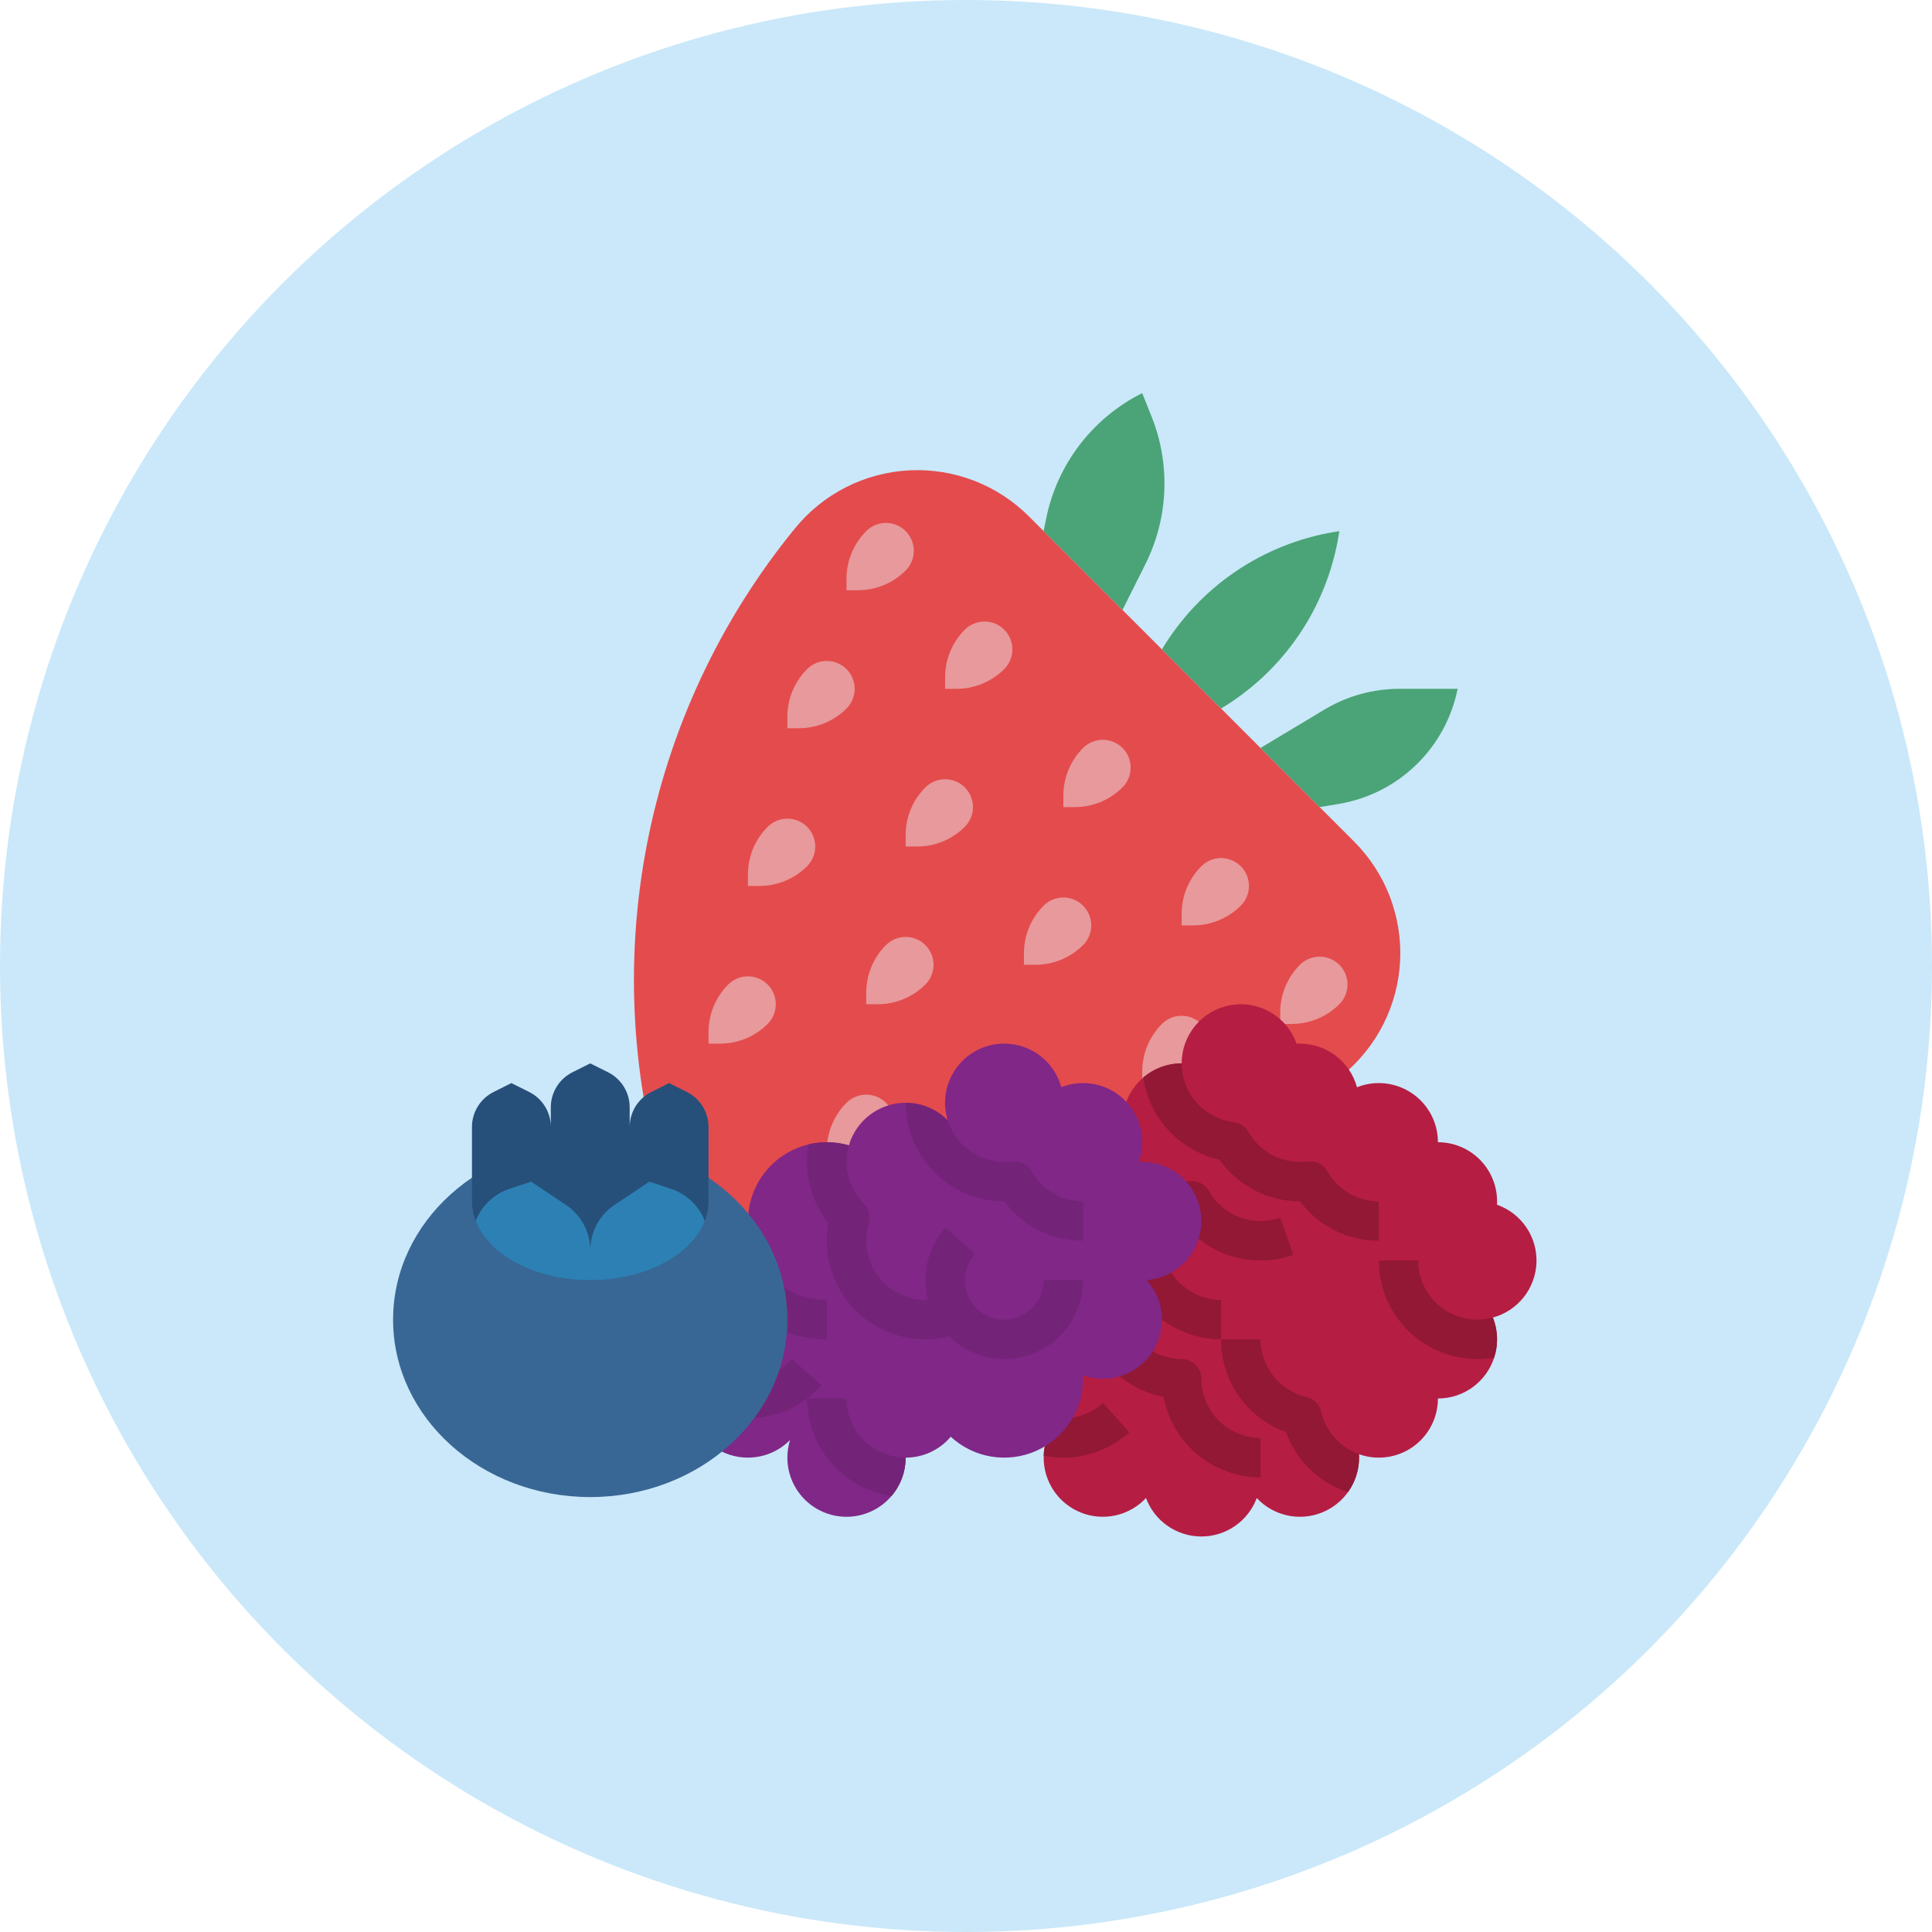 <?xml version="1.0" encoding="UTF-8"?> <svg xmlns="http://www.w3.org/2000/svg" width="98" height="98" viewBox="0 0 98 98" fill="none"><circle cx="49" cy="49" r="49" fill="#CAE8F9"></circle><path d="M33.939 60.939L33.837 60.615C32.026 54.879 31.672 48.782 32.807 42.875C33.943 36.968 36.532 31.437 40.341 26.782C41.049 25.917 41.93 25.21 42.928 24.706C43.926 24.203 45.018 23.913 46.134 23.858C47.25 23.802 48.366 23.981 49.409 24.383C50.452 24.785 51.399 25.401 52.189 26.191L68.687 42.689C69.477 43.479 70.093 44.426 70.495 45.469C70.897 46.512 71.076 47.628 71.02 48.744C70.965 49.86 70.675 50.952 70.172 51.95C69.668 52.948 68.961 53.829 68.096 54.537C63.441 58.346 57.91 60.935 52.003 62.071C46.096 63.206 39.999 62.852 34.263 61.041L33.939 60.939Z" fill="#E44B4D"></path><path d="M52.938 26.94L53.062 26.326C53.334 24.96 53.916 23.675 54.761 22.569C55.606 21.462 56.693 20.563 57.938 19.941L58.413 21.128C58.893 22.327 59.113 23.614 59.059 24.904C59.006 26.194 58.679 27.458 58.102 28.613L56.938 30.94L52.938 26.94ZM66.938 40.94L67.908 40.778C69.387 40.532 70.756 39.841 71.832 38.798C72.909 37.756 73.644 36.41 73.938 34.94H70.984C69.645 34.94 68.331 35.304 67.183 35.993L63.938 37.94L66.938 40.94ZM58.938 32.94C59.879 31.373 61.148 30.028 62.659 28.999C64.17 27.971 65.886 27.282 67.689 26.982L67.938 26.94L67.897 27.189C67.596 28.992 66.908 30.708 65.879 32.219C64.85 33.73 63.505 35 61.938 35.94L58.938 32.94Z" fill="#4BA477"></path><path d="M42.939 29.94V29.355C42.939 28.906 43.028 28.462 43.199 28.048C43.371 27.634 43.622 27.257 43.939 26.94C44.204 26.675 44.564 26.526 44.939 26.526C45.314 26.526 45.674 26.675 45.939 26.94C46.204 27.206 46.353 27.565 46.353 27.94C46.353 28.315 46.204 28.675 45.939 28.94C45.622 29.257 45.246 29.509 44.831 29.68C44.417 29.852 43.973 29.94 43.525 29.94H42.939ZM47.939 34.94V34.354C47.939 33.906 48.027 33.462 48.199 33.048C48.37 32.633 48.622 32.257 48.939 31.94C49.204 31.675 49.564 31.526 49.939 31.526C50.314 31.526 50.674 31.675 50.939 31.94C51.204 32.205 51.353 32.565 51.353 32.94C51.353 33.315 51.204 33.675 50.939 33.94C50.622 34.257 50.245 34.508 49.831 34.68C49.417 34.852 48.973 34.94 48.525 34.94H47.939ZM53.939 40.94V40.354C53.939 39.906 54.027 39.462 54.199 39.047C54.37 38.633 54.622 38.257 54.939 37.94C55.204 37.675 55.564 37.526 55.939 37.526C56.314 37.526 56.673 37.675 56.939 37.94C57.204 38.205 57.353 38.565 57.353 38.94C57.353 39.315 57.204 39.675 56.939 39.94C56.622 40.257 56.245 40.508 55.831 40.68C55.417 40.851 54.973 40.94 54.525 40.94H53.939ZM59.938 46.94V46.354C59.938 45.905 60.027 45.462 60.198 45.047C60.37 44.633 60.621 44.257 60.938 43.94C61.204 43.674 61.563 43.525 61.938 43.525C62.313 43.525 62.673 43.674 62.938 43.94C63.204 44.205 63.353 44.565 63.353 44.94C63.353 45.315 63.204 45.674 62.938 45.94C62.621 46.257 62.245 46.508 61.831 46.68C61.416 46.851 60.973 46.94 60.524 46.94H59.938ZM64.938 51.939V51.354C64.938 50.905 65.027 50.461 65.198 50.047C65.37 49.633 65.621 49.257 65.938 48.939C66.204 48.674 66.563 48.525 66.938 48.525C67.313 48.525 67.673 48.674 67.938 48.939C68.203 49.205 68.352 49.564 68.352 49.939C68.352 50.314 68.203 50.674 67.938 50.939C67.621 51.256 67.245 51.508 66.831 51.679C66.416 51.851 65.972 51.939 65.524 51.939H64.938ZM39.939 36.94V36.354C39.939 35.906 40.028 35.462 40.199 35.048C40.371 34.633 40.622 34.257 40.939 33.94C41.205 33.675 41.564 33.526 41.939 33.526C42.314 33.526 42.674 33.675 42.939 33.94C43.204 34.205 43.353 34.565 43.353 34.94C43.353 35.315 43.204 35.675 42.939 35.94C42.622 36.257 42.246 36.508 41.831 36.68C41.417 36.852 40.973 36.94 40.525 36.94H39.939ZM45.939 42.94V42.354C45.939 41.906 46.027 41.462 46.199 41.047C46.37 40.633 46.622 40.257 46.939 39.94C47.204 39.675 47.564 39.526 47.939 39.526C48.314 39.526 48.674 39.675 48.939 39.94C49.204 40.205 49.353 40.565 49.353 40.94C49.353 41.315 49.204 41.675 48.939 41.94C48.622 42.257 48.245 42.508 47.831 42.68C47.417 42.851 46.973 42.94 46.525 42.94H45.939ZM51.939 48.939V48.354C51.939 47.905 52.027 47.461 52.199 47.047C52.37 46.633 52.622 46.257 52.939 45.94C53.204 45.674 53.564 45.525 53.939 45.525C54.314 45.525 54.673 45.674 54.939 45.94C55.204 46.205 55.353 46.565 55.353 46.94C55.353 47.315 55.204 47.674 54.939 47.94C54.622 48.257 54.245 48.508 53.831 48.679C53.417 48.851 52.973 48.939 52.525 48.939H51.939ZM57.939 54.939V54.353C57.939 53.905 58.027 53.461 58.199 53.047C58.37 52.633 58.621 52.256 58.938 51.939C59.204 51.674 59.563 51.525 59.938 51.525C60.313 51.525 60.673 51.674 60.938 51.939C61.204 52.205 61.353 52.564 61.353 52.939C61.353 53.314 61.204 53.674 60.938 53.939C60.621 54.256 60.245 54.508 59.831 54.679C59.417 54.851 58.973 54.939 58.524 54.939H57.939ZM37.939 44.94V44.354C37.939 43.906 38.028 43.462 38.199 43.047C38.371 42.633 38.622 42.257 38.939 41.94C39.205 41.675 39.564 41.526 39.939 41.526C40.314 41.526 40.674 41.675 40.939 41.94C41.205 42.205 41.353 42.565 41.353 42.94C41.353 43.315 41.205 43.674 40.939 43.94C40.622 44.257 40.246 44.508 39.832 44.68C39.417 44.851 38.973 44.94 38.525 44.94H37.939ZM43.939 50.939V50.354C43.939 49.905 44.027 49.461 44.199 49.047C44.371 48.633 44.622 48.257 44.939 47.94C45.204 47.674 45.564 47.525 45.939 47.525C46.314 47.525 46.674 47.674 46.939 47.94C47.204 48.205 47.353 48.564 47.353 48.939C47.353 49.315 47.204 49.674 46.939 49.939C46.622 50.256 46.246 50.508 45.831 50.679C45.417 50.851 44.973 50.939 44.525 50.939H43.939ZM49.939 56.939V56.353C49.939 55.905 50.027 55.461 50.199 55.047C50.37 54.633 50.622 54.256 50.939 53.939C51.204 53.674 51.564 53.525 51.939 53.525C52.314 53.525 52.674 53.674 52.939 53.939C53.204 54.204 53.353 54.564 53.353 54.939C53.353 55.314 53.204 55.674 52.939 55.939C52.622 56.256 52.245 56.508 51.831 56.679C51.417 56.851 50.973 56.939 50.525 56.939H49.939ZM35.94 52.939V52.353C35.94 51.905 36.028 51.461 36.199 51.047C36.371 50.633 36.622 50.256 36.939 49.939C37.205 49.674 37.564 49.525 37.939 49.525C38.314 49.525 38.674 49.674 38.939 49.939C39.205 50.205 39.353 50.564 39.353 50.939C39.353 51.314 39.205 51.674 38.939 51.939C38.622 52.256 38.246 52.508 37.832 52.679C37.417 52.851 36.974 52.939 36.525 52.939H35.94ZM41.939 58.939V58.353C41.939 57.905 42.028 57.461 42.199 57.047C42.371 56.633 42.622 56.256 42.939 55.939C43.204 55.674 43.564 55.525 43.939 55.525C44.314 55.525 44.674 55.674 44.939 55.939C45.204 56.204 45.353 56.564 45.353 56.939C45.353 57.314 45.204 57.674 44.939 57.939C44.622 58.256 44.246 58.508 43.831 58.679C43.417 58.851 42.973 58.939 42.525 58.939H41.939Z" fill="#E7999B"></path><path d="M75.726 66.832C75.985 67.481 76.008 68.201 75.791 68.865C75.596 69.467 75.214 69.993 74.702 70.365C74.189 70.738 73.572 70.938 72.939 70.938C72.939 71.419 72.824 71.892 72.603 72.319C72.382 72.745 72.061 73.113 71.669 73.39C71.276 73.667 70.823 73.845 70.347 73.91C69.871 73.976 69.386 73.926 68.934 73.764C68.938 73.822 68.939 73.879 68.939 73.938C68.939 74.54 68.758 75.128 68.419 75.626C68.081 76.123 67.601 76.507 67.041 76.728C66.481 76.95 65.868 76.997 65.281 76.865C64.694 76.733 64.16 76.427 63.749 75.988C63.535 76.561 63.151 77.054 62.649 77.403C62.147 77.751 61.55 77.938 60.939 77.938C60.328 77.938 59.731 77.751 59.229 77.403C58.727 77.054 58.343 76.561 58.129 75.988C57.718 76.427 57.184 76.733 56.597 76.865C56.01 76.997 55.397 76.95 54.837 76.728C54.278 76.507 53.797 76.123 53.459 75.626C53.12 75.128 52.939 74.54 52.94 73.938C52.94 73.904 52.94 73.872 52.942 73.838C52.965 73.131 53.237 72.455 53.712 71.93C53.03 71.878 52.387 71.595 51.888 71.127C51.389 70.66 51.065 70.036 50.969 69.36C50.873 68.683 51.011 67.994 51.361 67.406C51.71 66.818 52.249 66.368 52.889 66.129C52.499 65.764 52.214 65.302 52.062 64.79C51.911 64.277 51.899 63.734 52.027 63.216C52.156 62.698 52.421 62.223 52.794 61.842C53.168 61.46 53.637 61.185 54.152 61.045C53.971 60.59 53.905 60.098 53.958 59.611C54.012 59.125 54.184 58.659 54.458 58.254C54.733 57.849 55.103 57.517 55.535 57.288C55.968 57.059 56.45 56.939 56.939 56.939C56.94 56.144 57.257 55.381 57.819 54.819C58.381 54.256 59.144 53.94 59.939 53.939C59.939 53.231 60.19 52.546 60.647 52.005C61.103 51.464 61.736 51.102 62.434 50.983C63.132 50.863 63.85 50.995 64.46 51.354C65.07 51.713 65.534 52.276 65.769 52.944C65.825 52.94 65.882 52.939 65.939 52.939C66.597 52.939 67.237 53.156 67.76 53.556C68.283 53.955 68.66 54.516 68.833 55.151C69.184 55.011 69.56 54.938 69.939 54.939C70.734 54.939 71.497 55.255 72.06 55.818C72.622 56.38 72.939 57.143 72.939 57.939C73.734 57.939 74.497 58.255 75.06 58.818C75.622 59.38 75.938 60.143 75.939 60.939C75.939 60.996 75.937 61.053 75.934 61.109C76.537 61.321 77.057 61.72 77.418 62.249C77.778 62.778 77.96 63.407 77.937 64.047C77.913 64.686 77.686 65.301 77.289 65.802C76.891 66.304 76.343 66.665 75.726 66.832Z" fill="#B61D43"></path><path d="M75.938 67.938C75.938 68.253 75.889 68.566 75.79 68.865C75.509 68.914 75.224 68.939 74.938 68.938C73.612 68.937 72.341 68.41 71.404 67.472C70.467 66.535 69.939 65.264 69.938 63.939H71.938C71.937 64.4 72.043 64.855 72.248 65.269C72.452 65.682 72.749 66.043 73.115 66.323C73.482 66.603 73.908 66.795 74.361 66.883C74.813 66.971 75.28 66.954 75.725 66.832C75.866 67.184 75.938 67.559 75.938 67.938ZM63.938 72.938V74.938C62.771 74.937 61.641 74.528 60.743 73.782C59.846 73.035 59.237 71.999 59.022 70.852C57.758 70.608 56.635 69.892 55.88 68.85C55.57 68.909 55.255 68.938 54.939 68.938C54.27 68.939 53.607 68.805 52.991 68.543C52.375 68.282 51.818 67.9 51.352 67.418C51.702 66.825 52.244 66.37 52.889 66.129C53.297 66.51 53.803 66.771 54.352 66.88C54.9 66.99 55.468 66.944 55.991 66.749C56.224 66.661 56.48 66.663 56.711 66.755C56.942 66.847 57.131 67.021 57.24 67.245C57.488 67.75 57.872 68.176 58.349 68.475C58.825 68.774 59.376 68.934 59.938 68.938C60.07 68.938 60.2 68.964 60.321 69.014C60.443 69.065 60.553 69.138 60.646 69.231C60.739 69.324 60.812 69.434 60.862 69.556C60.913 69.677 60.938 69.807 60.938 69.938C60.94 70.734 61.256 71.496 61.818 72.058C62.381 72.621 63.143 72.937 63.938 72.938ZM65.605 63.654C64.601 64.008 63.51 64.032 62.491 63.724C61.472 63.416 60.578 62.79 59.94 61.939H59.938C58.737 61.937 57.577 61.504 56.669 60.719C55.76 59.933 55.164 58.847 54.99 57.659C55.532 57.194 56.224 56.938 56.939 56.939C56.94 57.734 57.256 58.497 57.818 59.059C58.381 59.621 59.143 59.938 59.938 59.939C60.068 59.939 60.198 59.93 60.327 59.914C60.525 59.888 60.725 59.922 60.903 60.011C61.081 60.1 61.228 60.24 61.326 60.414C61.673 61.028 62.225 61.5 62.886 61.748C63.546 61.995 64.273 62.002 64.938 61.767L65.605 63.654ZM69.938 60.939V62.939C69.162 62.938 68.397 62.757 67.703 62.41C67.009 62.062 66.406 61.559 65.939 60.939H65.938C65.137 60.938 64.349 60.745 63.638 60.376C62.927 60.008 62.314 59.474 61.852 58.82C60.863 58.599 59.964 58.083 59.274 57.34C58.585 56.597 58.137 55.662 57.991 54.659C58.533 54.194 59.224 53.938 59.938 53.939C59.939 54.672 60.207 55.38 60.693 55.928C61.179 56.477 61.849 56.829 62.577 56.918C62.733 56.936 62.882 56.991 63.012 57.078C63.143 57.165 63.251 57.281 63.328 57.418C63.59 57.879 63.97 58.263 64.428 58.53C64.886 58.797 65.408 58.938 65.938 58.939C66.068 58.939 66.198 58.93 66.327 58.914C66.524 58.888 66.725 58.922 66.903 59.011C67.081 59.1 67.228 59.24 67.326 59.414C67.588 59.876 67.968 60.261 68.426 60.528C68.885 60.796 69.407 60.938 69.938 60.939ZM61.938 65.939V67.938C60.964 67.934 60.011 67.646 59.197 67.111C58.382 66.576 57.741 65.815 57.35 64.922C57.214 64.933 57.076 64.939 56.939 64.939C56.017 64.938 55.114 64.683 54.328 64.202C53.542 63.721 52.905 63.032 52.485 62.212C52.888 61.642 53.477 61.229 54.151 61.045C54.426 61.735 54.947 62.299 55.613 62.628C56.279 62.957 57.043 63.027 57.758 62.826C57.89 62.789 58.027 62.779 58.162 62.797C58.298 62.815 58.428 62.861 58.545 62.931C58.661 63.001 58.763 63.095 58.842 63.206C58.922 63.317 58.977 63.443 59.006 63.576C59.155 64.244 59.526 64.841 60.059 65.271C60.591 65.7 61.254 65.935 61.938 65.939ZM57.287 72.651C56.369 73.48 55.176 73.939 53.939 73.938C53.604 73.938 53.27 73.904 52.941 73.838C52.964 73.131 53.237 72.454 53.711 71.93C53.787 71.936 53.861 71.938 53.939 71.938C54.681 71.939 55.397 71.664 55.947 71.166L57.287 72.651ZM68.938 73.938C68.939 74.567 68.741 75.18 68.372 75.689C67.651 75.454 66.993 75.058 66.45 74.529C65.906 74.001 65.491 73.355 65.236 72.641C64.267 72.294 63.43 71.656 62.84 70.814C62.249 69.971 61.934 68.967 61.938 67.938H63.938C63.942 68.616 64.174 69.272 64.596 69.802C65.018 70.333 65.605 70.706 66.264 70.862C66.447 70.904 66.614 70.997 66.747 71.13C66.879 71.262 66.972 71.429 67.014 71.612C67.13 72.102 67.366 72.555 67.701 72.931C68.036 73.307 68.46 73.594 68.933 73.764C68.937 73.822 68.938 73.879 68.938 73.938Z" fill="#921835"></path><path d="M58.166 64.93C58.614 65.425 58.883 66.056 58.931 66.722C58.98 67.388 58.805 68.051 58.434 68.606C58.063 69.161 57.517 69.576 56.883 69.786C56.25 69.996 55.564 69.989 54.935 69.765C54.937 69.822 54.939 69.881 54.939 69.938C54.939 70.716 54.712 71.476 54.287 72.127C53.861 72.778 53.255 73.29 52.544 73.602C51.831 73.914 51.044 74.012 50.277 73.883C49.51 73.755 48.798 73.405 48.226 72.878C47.945 73.211 47.595 73.478 47.2 73.661C46.805 73.844 46.374 73.939 45.939 73.938C45.939 74.37 45.846 74.797 45.665 75.19C45.485 75.583 45.222 75.932 44.894 76.214C44.566 76.495 44.181 76.703 43.766 76.822C43.351 76.941 42.914 76.969 42.487 76.904C42.06 76.839 41.652 76.682 41.291 76.445C40.93 76.207 40.624 75.894 40.395 75.528C40.166 75.161 40.019 74.75 39.964 74.321C39.909 73.892 39.947 73.457 40.075 73.044C39.658 73.468 39.123 73.758 38.54 73.877C37.957 73.996 37.352 73.94 36.801 73.714C36.251 73.488 35.779 73.104 35.448 72.609C35.117 72.115 34.94 71.533 34.94 70.938V70.936C34.939 70.198 35.212 69.487 35.704 68.938C35.319 68.507 35.067 67.973 34.978 67.401C34.889 66.829 34.967 66.243 35.203 65.715C35.44 65.187 35.824 64.738 36.309 64.423C36.794 64.107 37.361 63.939 37.939 63.939C38.13 63.938 38.32 63.957 38.507 63.994C38.095 63.303 37.9 62.505 37.948 61.703C37.996 60.901 38.285 60.131 38.776 59.495C39.267 58.859 39.939 58.385 40.703 58.136C41.467 57.887 42.288 57.873 43.06 58.097C43.207 57.596 43.482 57.141 43.858 56.779C44.234 56.416 44.699 56.158 45.206 56.03C45.712 55.902 46.244 55.909 46.747 56.05C47.251 56.191 47.708 56.46 48.075 56.833C48.074 56.831 48.074 56.831 48.074 56.83C47.955 56.45 47.914 56.049 47.951 55.652C47.989 55.255 48.106 54.87 48.294 54.519C48.483 54.168 48.739 53.857 49.049 53.606C49.359 53.355 49.715 53.169 50.098 53.057C50.481 52.946 50.882 52.911 51.278 52.957C51.674 53.002 52.057 53.126 52.405 53.321C52.752 53.516 53.058 53.778 53.303 54.092C53.548 54.407 53.728 54.767 53.832 55.151C54.184 55.011 54.56 54.938 54.939 54.939C55.419 54.939 55.892 55.054 56.319 55.275C56.746 55.496 57.113 55.816 57.39 56.209C57.667 56.601 57.846 57.055 57.911 57.531C57.976 58.007 57.926 58.491 57.765 58.944C57.822 58.94 57.88 58.939 57.938 58.939C58.714 58.939 59.46 59.24 60.018 59.778C60.577 60.316 60.905 61.05 60.935 61.825C60.964 62.6 60.692 63.356 60.176 63.935C59.66 64.514 58.939 64.871 58.166 64.93Z" fill="#802787"></path><path d="M54.939 60.939V62.939C54.163 62.938 53.398 62.757 52.704 62.41C52.01 62.063 51.406 61.559 50.94 60.939H50.939C49.613 60.937 48.342 60.41 47.405 59.473C46.468 58.535 45.94 57.265 45.939 55.939C46.337 55.939 46.73 56.018 47.097 56.171C47.464 56.325 47.796 56.549 48.075 56.833C48.266 57.443 48.647 57.976 49.162 58.355C49.677 58.733 50.3 58.938 50.939 58.939C51.069 58.939 51.199 58.93 51.328 58.914C51.525 58.888 51.725 58.922 51.903 59.011C52.081 59.1 52.229 59.24 52.326 59.414C52.588 59.876 52.968 60.261 53.427 60.528C53.886 60.796 54.407 60.938 54.939 60.939ZM41.939 65.939V67.939C40.773 67.938 39.631 67.597 38.655 66.958C37.679 66.319 36.91 65.41 36.442 64.341C36.897 64.077 37.413 63.938 37.939 63.939C38.13 63.938 38.32 63.957 38.507 63.994C38.862 64.587 39.365 65.078 39.967 65.418C40.568 65.759 41.248 65.938 41.939 65.939ZM41.665 70.272C40.831 71.205 39.677 71.791 38.432 71.914C37.186 72.037 35.94 71.688 34.94 70.936C34.939 70.198 35.212 69.487 35.704 68.938C35.986 69.253 36.33 69.505 36.715 69.677C37.101 69.849 37.518 69.938 37.94 69.938C38.362 69.938 38.779 69.849 39.164 69.677C39.55 69.505 39.894 69.253 40.175 68.938L41.665 70.272ZM54.939 64.939C54.94 65.726 54.708 66.497 54.272 67.153C53.836 67.81 53.216 68.322 52.489 68.627C51.763 68.932 50.963 69.015 50.189 68.867C49.415 68.718 48.703 68.344 48.141 67.791C47.405 67.974 46.636 67.987 45.894 67.829C45.151 67.67 44.455 67.345 43.857 66.877C43.259 66.409 42.776 65.812 42.444 65.129C42.111 64.447 41.939 63.698 41.939 62.939C41.94 62.639 41.966 62.34 42.019 62.045C41.316 61.163 40.935 60.067 40.939 58.939C40.939 58.639 40.966 58.34 41.019 58.045C41.693 57.888 42.396 57.906 43.06 58.098C42.909 58.614 42.899 59.161 43.032 59.683C43.166 60.204 43.437 60.68 43.818 61.06C43.947 61.188 44.039 61.349 44.084 61.526C44.128 61.703 44.124 61.888 44.07 62.062C43.983 62.346 43.939 62.642 43.939 62.939C43.94 63.734 44.257 64.496 44.819 65.059C45.381 65.621 46.144 65.938 46.939 65.939C46.981 65.939 47.023 65.935 47.065 65.932C46.901 65.296 46.897 64.629 47.053 63.99C47.208 63.351 47.519 62.761 47.958 62.271L49.448 63.605C49.12 63.972 48.939 64.447 48.939 64.939C48.938 65.1 48.958 65.261 48.996 65.417C49.001 65.434 49.006 65.449 49.01 65.465C49.137 65.932 49.43 66.338 49.834 66.606C50.237 66.873 50.725 66.986 51.205 66.921C51.685 66.857 52.125 66.62 52.444 66.256C52.763 65.891 52.939 65.423 52.939 64.939H54.939Z" fill="#742478"></path><path d="M45.939 73.938C45.94 74.653 45.685 75.344 45.219 75.887C44.031 75.712 42.945 75.116 42.16 74.208C41.374 73.3 40.941 72.139 40.94 70.938H42.939C42.94 71.734 43.257 72.496 43.819 73.058C44.382 73.621 45.144 73.937 45.939 73.938Z" fill="#742478"></path><path d="M29.939 75.938C35.462 75.938 39.939 71.909 39.939 66.939C39.939 61.968 35.462 57.939 29.939 57.939C24.416 57.939 19.939 61.968 19.939 66.939C19.939 71.909 24.416 75.938 29.939 75.938Z" fill="#396795"></path><path d="M35.94 57.166V60.939C35.94 63.147 33.254 64.939 29.94 64.939C26.627 64.939 23.94 63.147 23.94 60.939V57.166C23.94 56.798 24.043 56.436 24.237 56.122C24.431 55.809 24.708 55.555 25.038 55.39L25.94 54.939L26.843 55.39C27.173 55.555 27.45 55.809 27.644 56.122C27.838 56.436 27.94 56.798 27.94 57.166V56.166C27.94 55.798 28.043 55.436 28.237 55.122C28.43 54.809 28.708 54.555 29.038 54.39L29.94 53.939L30.843 54.39C31.172 54.555 31.45 54.809 31.644 55.122C31.837 55.436 31.94 55.798 31.94 56.166V57.166C31.94 56.798 32.043 56.436 32.236 56.122C32.43 55.809 32.708 55.555 33.038 55.39L33.94 54.939L34.843 55.39C35.172 55.555 35.45 55.809 35.644 56.122C35.837 56.436 35.94 56.798 35.94 57.166Z" fill="#26507A"></path><path d="M35.752 61.936C35.087 63.663 32.738 64.939 29.94 64.939V63.424C29.94 62.967 30.053 62.517 30.269 62.114C30.485 61.712 30.796 61.368 31.176 61.115L32.94 59.939L34.042 60.306C34.43 60.435 34.785 60.648 35.08 60.93C35.376 61.212 35.605 61.555 35.752 61.936ZM29.94 63.424V64.939C27.143 64.939 24.793 63.663 24.128 61.936C24.275 61.555 24.505 61.212 24.8 60.93C25.096 60.648 25.45 60.435 25.838 60.306L26.94 59.939L28.704 61.115C29.084 61.368 29.396 61.712 29.612 62.114C29.827 62.517 29.94 62.967 29.94 63.424Z" fill="#2D80B3"></path></svg> 